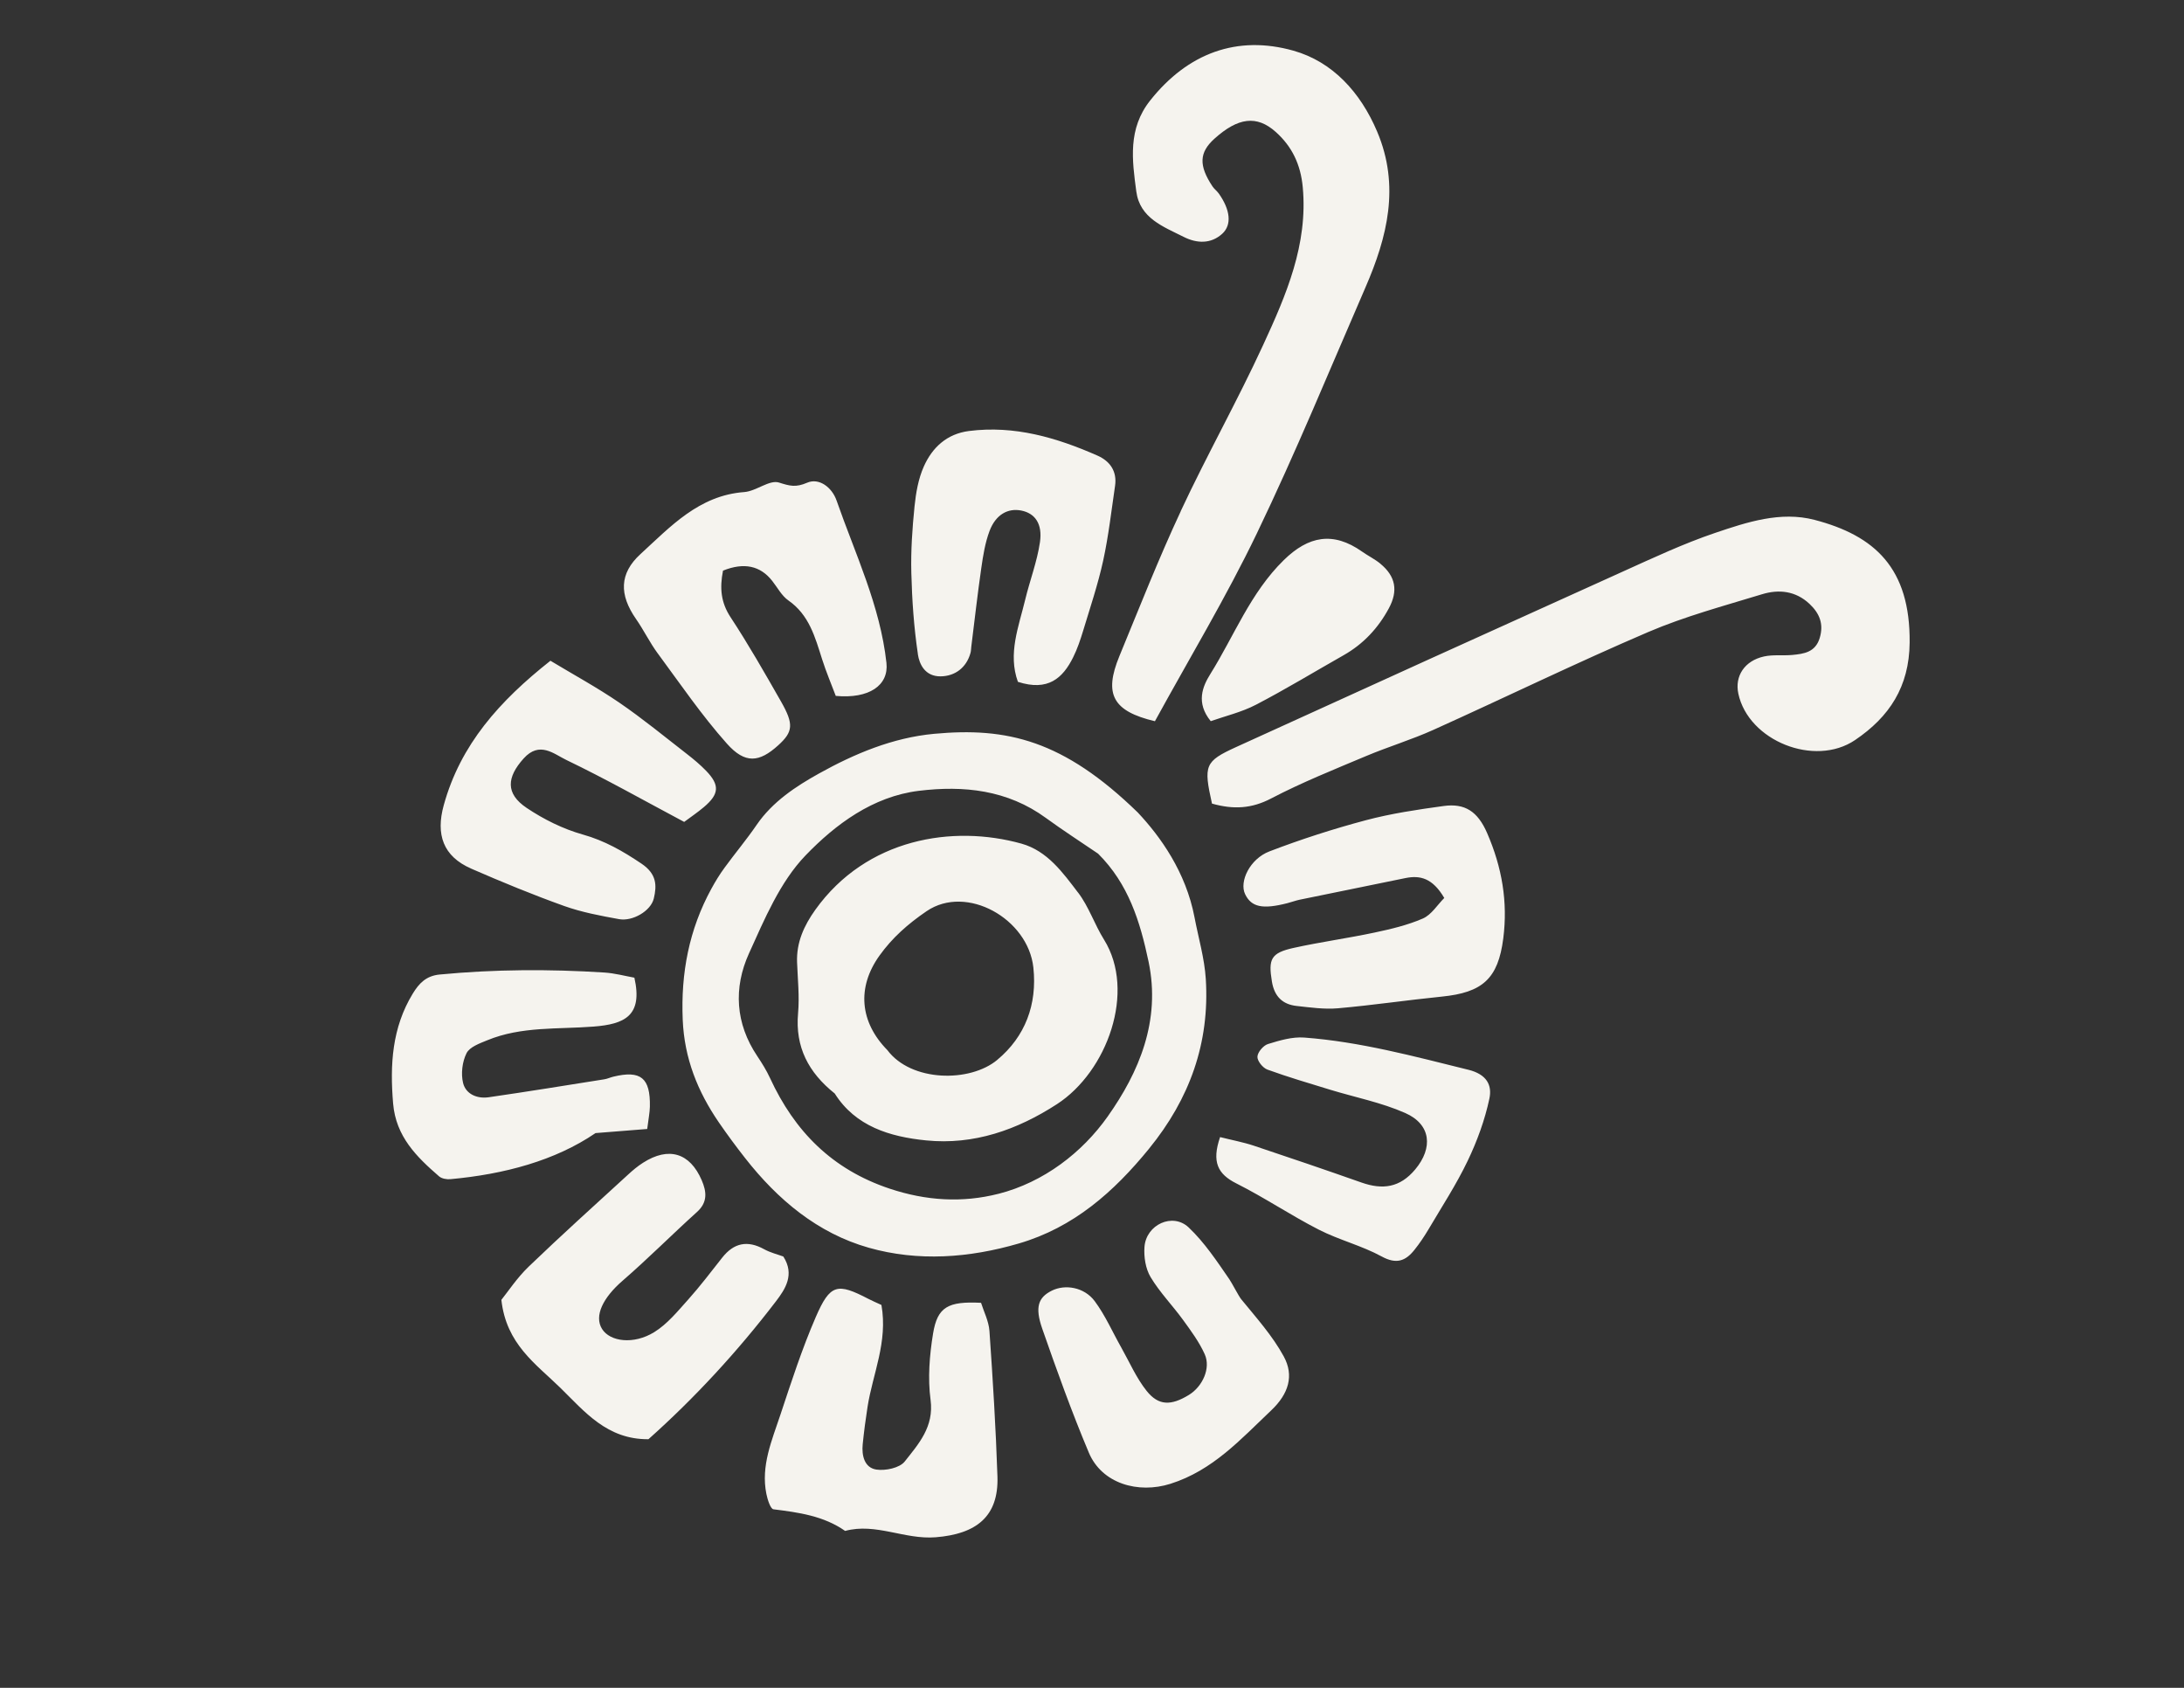 <?xml version="1.0" encoding="UTF-8"?>
<svg id="Layer_1" data-name="Layer 1" xmlns="http://www.w3.org/2000/svg" version="1.1" viewBox="0 0 792 612">
  <rect x="0" y="0" width="792" height="612" fill="#333333" stroke="none"/>
  <defs>
    <style>
      .cls-1 {
        fill: #f5f3ee;
        stroke-width: 0px;
      }
    </style>
  </defs>
  <path class="cls-1" d="M416.71,416.47c14.71-18.05,22-38.32,20.56-61.46-.47-7.52-2.67-14.92-4.09-22.38-3.13-16.44-12.4-29.34-20.58-38.03-27.01-26.26-47.44-30.98-73.88-28.52-15,1.4-28.86,7.23-41.71,14.38-8.34,4.64-16.85,10.21-22.61,18.62-3.65,5.34-7.84,10.32-11.65,15.55-1.77,2.42-3.36,5.01-4.79,7.64-8.08,14.8-11.09,30.53-10.38,47.46.58,14.01,5.41,26.02,13.1,37.24,3.03,4.41,6.21,8.71,9.51,12.92,11.84,15.13,26.35,27.29,44.86,32.53,17.93,5.08,36.42,3.72,54.44-1.55,19.87-5.81,34.41-18.67,47.23-34.4ZM362.05,432.87c-13.03,3.32-26.19,2.55-39.48-1.89-20.81-6.96-34.4-20.74-43.33-40.08-1.28-2.77-2.92-5.41-4.62-7.95-7.97-11.86-8.66-24.78-3.03-37.21,5.65-12.47,11.28-25.96,20.51-35.55,10.85-11.27,24.4-21.39,41.07-23.44,16.27-2,32.18-.35,46.12,9.84,6.17,4.5,12.6,8.64,18.92,12.94,11.01,10.96,15.22,24.54,18.3,39.16,4.51,21.46-3.51,40.15-14.82,56.14-9.22,13.05-23.16,23.84-39.64,28.05ZM428.18,185.39c-8.04,17.21-14.99,34.93-22.24,52.5-5.73,13.89-2.37,19.99,12.88,23.62,12.39-22.64,25.8-44.88,37-68.18,14.06-29.24,26.4-59.3,39.33-89.08,7.95-18.3,12.62-36.81,4.25-56.55-6.04-14.26-16.18-25.32-30.34-29.32-20.41-5.75-38.32.86-51.96,18.05-8.15,10.27-6.55,21.6-5.04,32.96,1.29,9.76,9.83,12.79,17.22,16.52,4.73,2.38,9.8,2.6,13.92-1.12,3.63-3.29,2.92-8.76-1.21-14.61-.67-.93-1.66-1.64-2.29-2.59-5.04-7.59-4.83-12.31.69-17.28,8.59-7.74,15.36-8.6,22.22-2.49,5.95,5.3,9.06,11.86,9.82,20.05,1.93,20.81-6.02,39.12-14.32,57.13-9.39,20.4-20.45,40.03-29.95,60.38ZM658.01,188.5c-12.29-3.21-24.46.81-36.02,4.72-11.49,3.89-22.57,9.1-33.65,14.1-46.72,21.1-93.41,42.27-140.06,63.55-11.42,5.21-11.86,6.65-8.77,20.51,7.87,2.22,14.43,1.81,21.47-1.87,11.12-5.81,22.85-10.5,34.44-15.38,8.04-3.38,16.45-5.91,24.39-9.49,26-11.72,51.67-24.23,77.88-35.46,13.29-5.69,27.42-9.47,41.29-13.71,6.1-1.86,12.19-1.23,17.22,3.5,3.65,3.43,5.24,7.31,3.68,12.41-1.57,5.11-5.67,5.7-9.89,6.1-3.42.32-6.98-.18-10.29.55-7.07,1.56-10.68,7.14-9.31,13.5,3.68,17.1,27.64,26.72,42.3,16.83,12.46-8.41,19.67-19.35,19.82-35.32.26-27.08-12.71-38.85-34.5-44.54ZM238.58,236.99c8.14,11.03,15.91,22.42,25,32.62,6.64,7.47,11.77,6.84,18.61.65,5.41-4.9,5.76-7.63,1.01-15.94-5.88-10.3-11.76-20.63-18.27-30.52-3.5-5.33-3.99-10.53-2.74-16.89q11.34-4.59,17.85,3.72c1.9,2.41,3.43,5.39,5.85,7.08,7.54,5.24,9.68,13.28,12.22,21.27,1.48,4.67,3.41,9.18,4.97,13.35,12.06,1.12,19.27-3.8,18.38-11.96-2.27-20.77-11.33-39.49-18.09-58.89-1.7-4.85-6.39-8.29-10.65-6.46-4.16,1.8-6.28,1.2-10.23-.05-3.47-1.1-8.27,3.14-12.6,3.45-16.42,1.22-26.69,12.48-37.61,22.47-7.74,7.07-7.75,14.76-1.63,23.56,2.82,4.05,4.99,8.57,7.92,12.54ZM284.06,455.6c-2.1-.77-4.71-1.4-6.97-2.65-6.02-3.31-10.95-2.31-15.18,3.05-4.04,5.12-7.98,10.33-12.33,15.19-3.81,4.24-7.57,8.89-12.31,11.82-7.46,4.62-16.05,3.5-18.95-1.15-2.94-4.71.36-11.34,7.43-17.46,9.26-8.02,17.91-16.74,27.01-24.95,3.93-3.54,3.48-7.38,1.72-11.48-4.3-10-12.02-12.3-21.3-6.36-1.92,1.22-3.7,2.71-5.37,4.25-12.08,11.07-24.27,22.04-36.08,33.4-4.26,4.1-7.59,9.18-9.91,12.05,1.74,16.07,12.55,23.26,21.36,31.88,8.86,8.67,16.94,18.78,31.97,18.66,16.64-14.82,32.25-31.71,46.25-50.02,3.35-4.39,6.88-9.68,2.66-16.23ZM355.77,472.39c-12-.6-15.82,1.48-17.41,11.17-1.29,7.87-1.95,16.18-.9,24.03,1.29,9.78-4.35,15.97-9.38,22.35-1.85,2.34-7.01,3.42-10.31,2.91-4.28-.67-5.34-5.06-4.92-9.2.46-4.53,1.05-9.05,1.76-13.56,1.88-11.99,7.41-23.47,5.03-36.92-1.98-.92-3.37-1.5-4.71-2.2-11.3-5.88-13.88-5.44-19.1,6.58-4.99,11.51-8.88,23.53-12.84,35.46-3.07,9.26-7.12,18.48-5.08,28.64.41,2.04,1.48,5.47,2.58,5.61,9.15,1.15,18.17,2.37,25.98,7.84,11.16-3.01,21.55,3.22,32.88,2.3,14.57-1.18,22.84-7.4,22.36-22.02-.58-17.6-1.68-35.19-2.9-52.75-.25-3.6-2.07-7.09-3.04-10.22ZM332.84,237.17c.56,3.78,2.68,8.13,8.27,8.07,5.18-.06,9.35-3.12,10.83-8.5.2-.73.19-1.52.29-2.28,1.19-9.52,2.26-19.05,3.63-28.54.65-4.52,1.39-9.15,2.99-13.4,2.24-5.94,6.64-8.36,11.5-7.4,4.9.97,7.77,4.71,6.77,11.5-1.03,7.05-3.67,13.86-5.35,20.84-2.36,9.82-6.33,19.58-2.64,29.77,10.95,3.53,16.28-1.35,20.03-8.89,1.53-3.07,2.64-6.38,3.64-9.68,2.54-8.4,5.36-16.76,7.24-25.33,1.95-8.94,2.99-18.1,4.32-27.17.77-5.26-1.82-8.96-6.4-10.97-14.81-6.52-30.07-11.01-46.57-8.91-8.04,1.03-13.32,5.98-16.39,12.89-1.98,4.44-2.86,9.54-3.36,14.44-.81,8.01-1.37,16.11-1.16,24.15.25,9.83.93,19.7,2.38,29.42ZM170.87,314.96c11.09,4.84,22.31,9.46,33.7,13.54,6.41,2.29,13.23,3.56,19.95,4.78,4.85.88,11.49-2.94,12.57-7.48,1.14-4.77,1.07-8.91-4.45-12.64-6.77-4.56-13.34-8.33-21.3-10.57-7.15-2.01-14.18-5.5-20.37-9.66-7.73-5.19-7.21-11.11-1.07-17.92,5.78-6.42,10.99-1.6,15.46.54,14.34,6.89,28.21,14.74,42.75,22.47,2.36-1.76,4.86-3.44,7.15-5.38,5.58-4.71,5.8-7.99.8-13.16-2.13-2.2-4.5-4.18-6.92-6.06-8.12-6.3-16.08-12.85-24.56-18.65-8.05-5.5-16.66-10.18-24.97-15.19-18.47,14.6-32.62,30.37-38.69,52.38-2.94,10.63-.23,18.54,9.93,22.98ZM234.7,409.36c.45-3.63.92-5.86.97-8.11.2-10.42-3.3-13.26-13.23-10.86-1.12.27-2.19.79-3.31.96-13.97,2.22-27.94,4.49-41.94,6.51-4.16.6-8.27-1.13-9.26-5.18-.82-3.37-.3-7.7,1.25-10.79,1.13-2.27,4.75-3.56,7.51-4.69,12.38-5.11,25.64-3.95,38.58-4.97,11.24-.88,17.91-3.9,14.78-17.73-3.46-.62-7.17-1.64-10.92-1.87-19.9-1.27-39.78-1.18-59.66.72-4.97.47-7.53,3.24-9.78,6.92-7.54,12.36-8.32,25.83-7.13,39.87,1.01,11.94,8.48,19.31,16.67,26.4.96.84,2.76,1.14,4.11,1.02,19.5-1.78,37.96-6.71,52.62-16.71,7.29-.58,12.92-1.03,18.74-1.49ZM523.52,292.25c-9.47,1.3-19,2.71-28.22,5.16-11.83,3.15-23.54,6.92-34.96,11.3-7.11,2.72-11.01,10.95-8.81,15.52,2.26,4.69,6.34,5.56,15.33,3.25,1.49-.38,2.94-.93,4.44-1.25,12.76-2.63,25.53-5.2,38.29-7.83,5.43-1.12,9.92,0,14.16,7.2-2.53,2.53-4.66,6.09-7.75,7.44-5.55,2.42-11.61,3.84-17.58,5.11-9.74,2.07-19.62,3.41-29.33,5.56-8.23,1.82-9.19,4.06-7.85,12.17.88,5.39,3.81,8.32,9.01,8.88,4.95.54,10,1.27,14.91.84,12.57-1.1,25.08-2.97,37.64-4.23,14.76-1.47,20.47-6.41,22.35-21.14,1.68-13.18-.44-25.68-5.85-38.14-3.46-7.97-8.13-10.88-15.77-9.84ZM450.05,471.02c-.82-1.01-3.35-5.87-4.23-7.15-4.52-6.57-9.03-13.38-14.77-18.81-5.79-5.48-15.41-1.04-16.02,7.05-.27,3.62.39,7.91,2.22,10.96,3.31,5.53,7.94,10.25,11.75,15.5,2.9,3.99,5.9,8.05,7.89,12.5,2.24,5.04-.79,11.67-5.74,14.71-6.46,3.95-11,4-15.35-1.46-3.74-4.69-6.2-10.41-9.18-15.7-3.19-5.63-5.81-11.69-9.64-16.83-3.8-5.1-10.74-6.21-15.57-3.8-4.88,2.44-6.2,5.91-3.45,13.8,5.27,15.11,10.69,30.19,16.89,44.93,4.73,11.23,17.87,15,29.58,11.3,15.4-4.87,25.49-16.14,36.58-26.65,6.3-5.97,8.32-12.57,4.54-19.51-4.1-7.54-10.02-14.12-15.5-20.83ZM532.44,387.88c-19.67-4.86-39.22-10.15-59.49-11.67-4.32-.32-8.9,1.04-13.14,2.35-1.68.52-3.76,2.97-3.82,4.61-.06,1.56,1.97,4.06,3.63,4.66,7.45,2.71,15.07,4.94,22.66,7.27,9.12,2.79,18.65,4.64,27.31,8.47,9.43,4.17,10.1,12.68,3.65,20.42-5.57,6.68-11.86,7.48-19.51,4.79-12.98-4.57-26-9.01-39.05-13.36-3.81-1.27-7.8-2-12.23-3.12-3.1,9.04-.84,13.42,5.92,16.81,10.19,5.12,19.73,11.57,29.89,16.76,7.33,3.75,15.57,5.78,22.77,9.71,5.34,2.92,8.65,1.68,11.88-2.36,1.9-2.37,3.61-4.92,5.16-7.54,4.84-8.2,10.08-16.22,14.17-24.78,3.43-7.16,6.23-14.82,7.87-22.56,1.03-4.84-.92-8.8-7.65-10.46ZM500.58,204.39c-2.04-1.68-4.5-2.86-6.67-4.4-10.46-7.37-19.43-5.66-28.38,3.12-12.09,11.84-17.95,27.42-26.62,41.29-2.79,4.47-5.33,10.37.15,17.09,5.24-1.85,11.17-3.24,16.4-5.96,10.79-5.61,21.21-11.96,31.8-17.96,7.14-4.05,12.5-9.8,16.38-16.98,3.42-6.35,2.52-11.59-3.07-16.19ZM390.95,323.66c-5.52-7.24-11.13-15.13-20.52-17.76-24.89-6.95-56.2-1.94-74.75,23.96-4.11,5.75-6.92,11.87-6.63,19.14.24,6.14.9,12.33.36,18.4-1.09,12.23,3.76,21.49,13.3,29.1,7.53,11.93,19.99,15.68,33.12,17,17.32,1.75,33.1-3.83,47.46-13.14,18.25-11.83,28.75-40.91,17.06-59.67-3.43-5.5-5.5-11.93-9.38-17.03ZM361.63,384.32c-9.94,8.26-31.19,8-39.83-3.55-10.02-10.19-11.12-22.75-2.88-34.26,4.64-6.48,10.32-11.5,17.11-16.13,14.46-9.84,36.8,2.72,38.71,20.46,1.43,13.35-2.95,25.04-13.11,33.47Z"/>
</svg>